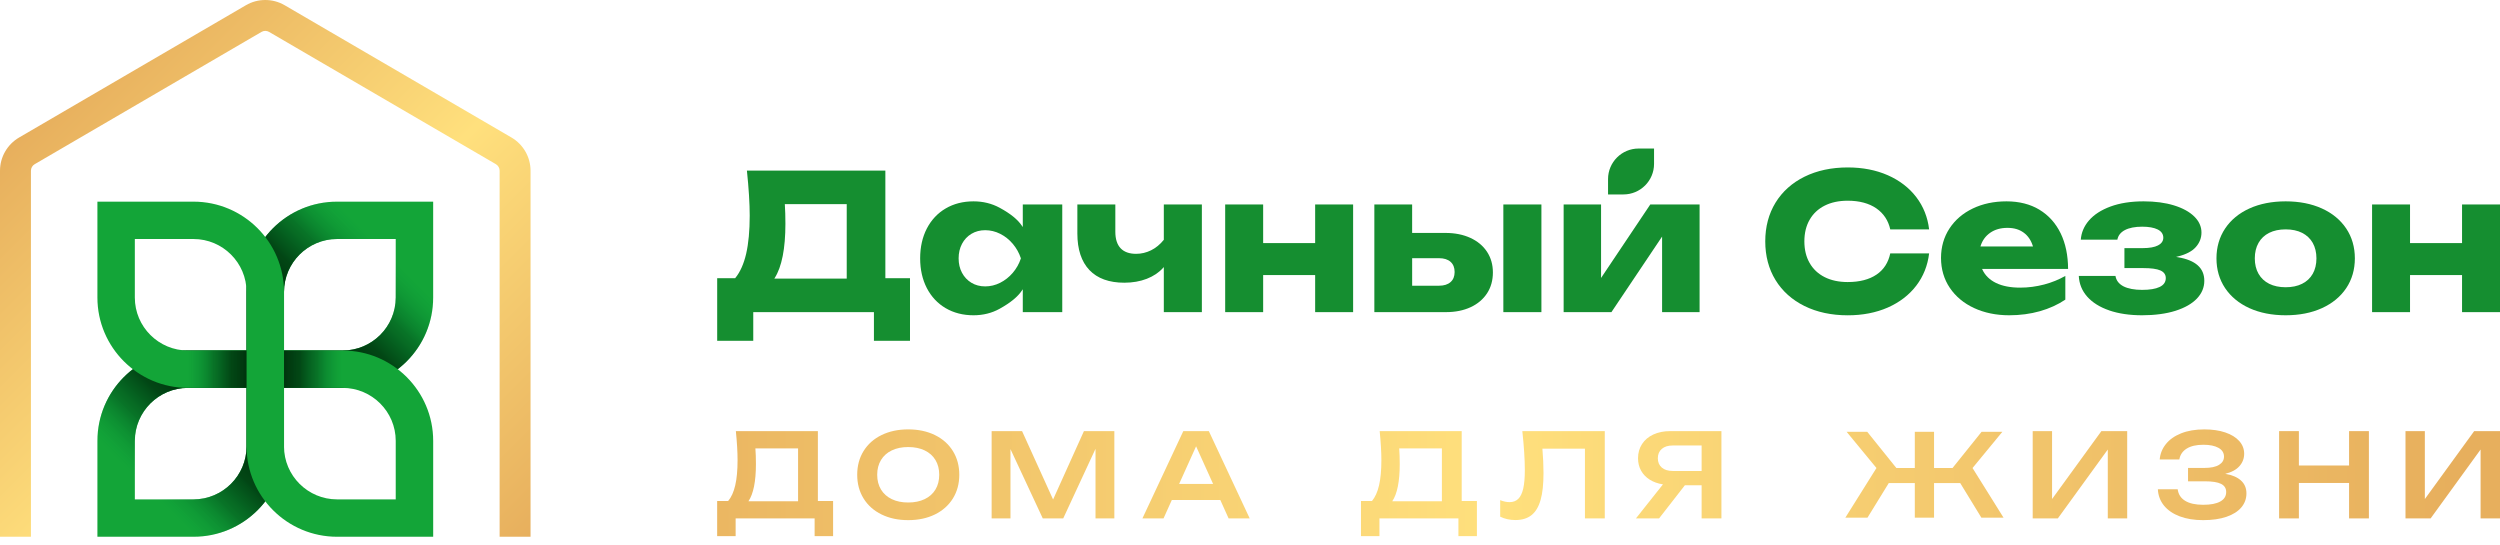 <?xml version="1.0" encoding="UTF-8"?> <svg xmlns="http://www.w3.org/2000/svg" width="165" height="36" viewBox="0 0 165 36" fill="none"><g clip-path="url(#clip0_36_848)"><path d="M22.247 13.309C18.953 13.309 16.273 15.983 16.273 19.271V23.134H12.403C9.109 23.134 6.429 25.809 6.429 29.097V35.426H12.771C16.065 35.426 18.745 32.751 18.745 29.464V25.601H22.615C25.909 25.601 28.589 22.926 28.589 19.638V13.309H22.247ZM16.273 29.464C16.273 31.392 14.702 32.959 12.771 32.959H8.9V29.097C8.9 27.169 10.471 25.601 12.403 25.601H16.273V29.464ZM26.118 19.638C26.118 21.566 24.547 23.134 22.615 23.134H18.745V19.271C18.745 17.343 20.316 15.775 22.247 15.775H26.118V19.638Z" fill="#13A538"></path><path d="M22.247 13.309H28.589V19.638C28.589 22.926 25.909 25.601 22.615 25.601H16.273V19.271C16.273 15.983 18.953 13.309 22.247 13.309ZM26.119 15.775H22.247C20.316 15.775 18.745 17.343 18.745 19.271V23.134H22.616C24.548 23.134 26.119 21.566 26.119 19.638V15.775Z" fill="url(#paint0_linear_36_848)"></path><path d="M12.771 35.426H6.429V29.097C6.429 25.809 9.109 23.134 12.403 23.134H18.745V29.463C18.745 32.751 16.065 35.426 12.771 35.426ZM8.899 32.959H12.771C14.702 32.959 16.273 31.392 16.273 29.463V25.601H12.402C10.47 25.601 8.899 27.169 8.899 29.097V32.959Z" fill="url(#paint1_linear_36_848)"></path><path d="M22.615 23.134H18.745V19.271C18.745 15.983 16.065 13.309 12.771 13.309H6.429V19.638C6.429 22.926 9.109 25.601 12.403 25.601H16.274V29.464C16.274 32.751 18.954 35.426 22.248 35.426H28.59V29.097C28.59 25.809 25.91 23.134 22.616 23.134H22.615ZM12.402 23.134C10.47 23.134 8.899 21.566 8.899 19.638V15.775H12.771C14.702 15.775 16.273 17.343 16.273 19.271V23.134H12.402ZM26.118 32.959H22.247C20.316 32.959 18.745 31.392 18.745 29.464V25.601H22.615C24.547 25.601 26.118 27.169 26.118 29.097V32.959Z" fill="#13A538"></path><path d="M22.616 23.134H18.745V25.601H22.616V23.134Z" fill="url(#paint2_linear_36_848)"></path><path d="M12.402 25.601H16.274V23.134H12.402V25.601Z" fill="url(#paint3_linear_36_848)"></path><path d="M35.017 35.426H32.975V11.265C32.975 11.09 32.881 10.927 32.73 10.837L17.76 2.106C17.605 2.016 17.413 2.015 17.259 2.106L2.289 10.837C2.137 10.925 2.042 11.09 2.042 11.265V35.426H0V11.265C0 10.369 0.482 9.53 1.258 9.077L16.228 0.346C17.017 -0.115 17.999 -0.115 18.789 0.346L33.759 9.077C34.534 9.53 35.016 10.368 35.016 11.265V35.426H35.017Z" fill="url(#paint4_linear_36_848)"></path><path d="M108.149 9.803H109.167V10.818C109.167 11.93 108.263 12.833 107.148 12.833H106.131V11.818C106.131 10.707 107.035 9.803 108.149 9.803Z" fill="#158E30"></path><path d="M60.06 22.493V18.363H58.434V11.258H49.296C49.419 12.439 49.481 13.441 49.481 14.238C49.481 15.225 49.402 16.067 49.248 16.741C49.092 17.416 48.851 17.958 48.527 18.352L48.519 18.363H47.334V22.493H49.715V20.6H57.679V22.493H60.06ZM55.884 18.388H51.105L51.133 18.345C51.6 17.605 51.837 16.403 51.837 14.771C51.837 14.286 51.824 13.859 51.8 13.5L51.797 13.471H55.884V18.388Z" fill="#158E30"></path><path d="M70.109 20.601V13.495H67.504V14.987L67.453 14.911C67.174 14.492 66.691 14.099 65.975 13.711C65.459 13.431 64.878 13.289 64.25 13.289C63.564 13.289 62.946 13.446 62.415 13.758C61.884 14.068 61.467 14.514 61.172 15.081C60.879 15.648 60.73 16.311 60.73 17.051C60.73 17.791 60.879 18.448 61.172 19.016C61.466 19.583 61.884 20.029 62.415 20.339C62.946 20.651 63.563 20.808 64.25 20.808C64.883 20.808 65.462 20.664 65.975 20.379C66.695 19.979 67.178 19.583 67.453 19.166L67.504 19.09V20.601H70.109ZM67.376 17.061C67.259 17.414 67.078 17.733 66.841 18.009C66.603 18.287 66.324 18.506 66.01 18.664C65.697 18.822 65.365 18.902 65.023 18.902C64.681 18.902 64.378 18.822 64.114 18.663C63.849 18.504 63.64 18.282 63.492 18.003C63.343 17.725 63.269 17.404 63.269 17.05C63.269 16.696 63.344 16.375 63.492 16.094C63.639 15.814 63.849 15.591 64.114 15.432C64.379 15.273 64.685 15.193 65.023 15.193C65.361 15.193 65.697 15.273 66.01 15.431C66.324 15.588 66.604 15.809 66.841 16.089C67.078 16.368 67.259 16.689 67.376 17.042L67.379 17.05L67.376 17.058V17.061Z" fill="#158E30"></path><path d="M79.323 20.601V13.495H76.812V15.827L76.806 15.834C76.562 16.136 76.279 16.368 75.968 16.521C75.656 16.674 75.325 16.753 74.983 16.753C74.534 16.753 74.188 16.629 73.959 16.384C73.729 16.14 73.612 15.774 73.612 15.298V13.495H71.106V15.416C71.106 16.461 71.374 17.271 71.902 17.825C72.43 18.38 73.204 18.659 74.205 18.659C74.747 18.659 75.246 18.572 75.685 18.402C76.124 18.231 76.487 17.988 76.764 17.68L76.812 17.625V20.601H79.323Z" fill="#158E30"></path><path d="M101.733 13.495H99.221V20.601H101.733V13.495Z" fill="#158E30"></path><path d="M97.063 20.274C97.527 20.058 97.891 19.749 98.147 19.357C98.403 18.964 98.531 18.502 98.531 17.984C98.531 17.467 98.401 17.011 98.144 16.619C97.886 16.226 97.516 15.917 97.046 15.701C96.575 15.485 96.025 15.374 95.407 15.374H93.201V13.494H90.707V20.6H95.444C96.052 20.6 96.596 20.491 97.061 20.274H97.063ZM93.202 18.857V17.041H94.98C95.303 17.041 95.558 17.121 95.736 17.28C95.915 17.438 96.005 17.664 96.005 17.952C96.005 18.241 95.915 18.459 95.736 18.618C95.558 18.776 95.303 18.857 94.98 18.857H93.202Z" fill="#158E30"></path><path d="M112.173 20.601V13.495H108.919L105.67 18.345V13.495H103.2V20.601H106.354L109.698 15.614V20.601H112.173Z" fill="#158E30"></path><path d="M124.757 15.139H127.322C127.226 14.337 126.942 13.621 126.476 13.012C126.005 12.395 125.372 11.908 124.597 11.566C123.822 11.225 122.933 11.051 121.953 11.051C120.878 11.051 119.917 11.257 119.096 11.663C118.276 12.068 117.632 12.645 117.183 13.379C116.734 14.113 116.507 14.971 116.507 15.93C116.507 16.89 116.734 17.749 117.183 18.482C117.632 19.216 118.276 19.792 119.096 20.198C119.917 20.604 120.878 20.81 121.953 20.81C122.933 20.81 123.821 20.637 124.597 20.296C125.372 19.954 126.004 19.469 126.476 18.85C126.942 18.241 127.226 17.525 127.322 16.723H124.757C124.63 17.331 124.326 17.803 123.849 18.124C123.369 18.45 122.728 18.615 121.947 18.615C121.364 18.615 120.851 18.505 120.425 18.289C119.996 18.072 119.663 17.758 119.435 17.357C119.204 16.956 119.088 16.476 119.088 15.93C119.088 15.385 119.204 14.906 119.435 14.505C119.663 14.104 119.996 13.79 120.425 13.573C120.851 13.357 121.364 13.247 121.947 13.247C122.719 13.247 123.356 13.418 123.84 13.753C124.319 14.086 124.627 14.552 124.757 15.139Z" fill="#158E30"></path><path d="M134.6 13.839C133.992 13.473 133.262 13.289 132.43 13.289C131.599 13.289 130.862 13.446 130.207 13.759C129.553 14.071 129.035 14.515 128.665 15.081C128.295 15.647 128.107 16.301 128.107 17.027C128.107 17.753 128.302 18.428 128.687 18.997C129.071 19.566 129.61 20.016 130.288 20.331C130.969 20.647 131.748 20.808 132.606 20.808C133.324 20.808 134.005 20.718 134.632 20.54C135.253 20.364 135.819 20.106 136.312 19.776V18.209C135.893 18.452 135.423 18.643 134.916 18.777C134.393 18.915 133.86 18.984 133.333 18.984C132.695 18.984 132.16 18.881 131.74 18.677C131.318 18.472 131.014 18.174 130.836 17.79L130.816 17.751H136.494C136.49 16.856 136.327 16.066 136.004 15.401C135.678 14.729 135.205 14.205 134.599 13.84L134.6 13.839ZM130.71 16.265L130.721 16.229C130.836 15.866 131.049 15.573 131.357 15.36C131.665 15.147 132.044 15.039 132.487 15.039C132.93 15.039 133.268 15.142 133.555 15.348C133.84 15.553 134.045 15.85 134.165 16.23L134.177 16.266H130.712L130.71 16.265Z" fill="#158E30"></path><path d="M139.206 20.487C139.827 20.7 140.558 20.808 141.376 20.808C142.194 20.808 142.966 20.709 143.583 20.512C144.199 20.316 144.676 20.043 144.999 19.702C145.321 19.362 145.484 18.97 145.484 18.536C145.484 18.102 145.337 17.767 145.048 17.51C144.757 17.253 144.32 17.073 143.75 16.979L143.62 16.956L143.75 16.924C144.281 16.793 144.677 16.584 144.924 16.306C145.172 16.028 145.297 15.706 145.297 15.347C145.297 14.955 145.138 14.6 144.822 14.29C144.504 13.977 144.052 13.73 143.477 13.554C142.902 13.378 142.232 13.289 141.483 13.289C140.645 13.289 139.908 13.404 139.292 13.631C138.678 13.858 138.199 14.168 137.869 14.553C137.546 14.929 137.366 15.355 137.332 15.82H139.746C139.794 15.548 139.961 15.335 140.239 15.187C140.522 15.038 140.907 14.961 141.383 14.961C141.816 14.961 142.159 15.022 142.402 15.142C142.652 15.266 142.778 15.45 142.778 15.69C142.778 15.905 142.661 16.075 142.428 16.197C142.201 16.316 141.862 16.376 141.42 16.376H140.212V17.694H141.453C141.968 17.694 142.348 17.745 142.58 17.847C142.819 17.951 142.942 18.122 142.942 18.354C142.942 18.615 142.804 18.814 142.531 18.942C142.265 19.069 141.877 19.132 141.377 19.132C140.877 19.132 140.445 19.052 140.143 18.895C139.845 18.738 139.669 18.509 139.621 18.211H137.2C137.226 18.73 137.411 19.188 137.75 19.572C138.098 19.966 138.587 20.273 139.207 20.485L139.206 20.487Z" fill="#158E30"></path><path d="M153.246 13.759C152.559 13.447 151.754 13.289 150.854 13.289C149.955 13.289 149.149 13.446 148.461 13.759C147.774 14.071 147.235 14.517 146.857 15.084C146.479 15.65 146.287 16.313 146.287 17.051C146.287 17.79 146.479 18.451 146.857 19.016C147.236 19.58 147.776 20.026 148.461 20.338C149.15 20.65 149.955 20.808 150.854 20.808C151.754 20.808 152.559 20.651 153.246 20.338C153.932 20.026 154.473 19.582 154.852 19.016C155.23 18.451 155.421 17.79 155.421 17.051C155.421 16.313 155.23 15.65 154.852 15.084C154.473 14.517 153.934 14.071 153.246 13.759ZM152.642 18.07C152.48 18.356 152.245 18.577 151.939 18.73C151.635 18.883 151.27 18.958 150.854 18.958C150.438 18.958 150.071 18.882 149.767 18.73C149.464 18.578 149.226 18.356 149.063 18.07C148.9 17.787 148.817 17.443 148.817 17.051C148.817 16.66 148.9 16.315 149.063 16.029C149.226 15.741 149.462 15.519 149.767 15.367C150.071 15.215 150.437 15.139 150.854 15.139C151.272 15.139 151.635 15.215 151.937 15.367C152.24 15.52 152.476 15.742 152.64 16.029C152.802 16.317 152.885 16.661 152.885 17.051C152.885 17.442 152.803 17.785 152.642 18.07Z" fill="#158E30"></path><path d="M165.001 20.601V13.495H162.495V16.044H159.062V13.495H156.557V20.601H159.062V18.154H162.495V20.601H165.001Z" fill="#158E30"></path><path d="M89.306 20.601V13.495H86.8V16.044H83.368V13.495H80.862V20.601H83.368V18.154H86.8V20.601H89.306Z" fill="#158E30"></path><path d="M47.333 33.067H48.057C48.267 32.821 48.423 32.476 48.526 32.031C48.629 31.588 48.679 31.034 48.679 30.37C48.679 29.854 48.643 29.214 48.567 28.454H53.98V33.067H54.984V35.385H53.765V34.215H48.552V35.385H47.332V33.067H47.333ZM52.673 33.082V29.595H49.856C49.88 29.908 49.891 30.254 49.891 30.635C49.891 31.203 49.849 31.694 49.766 32.107C49.682 32.518 49.559 32.844 49.398 33.082H52.672H52.673Z" fill="url(#paint5_linear_36_848)"></path><path d="M58.184 33.955C57.673 33.705 57.277 33.353 56.997 32.901C56.716 32.447 56.576 31.925 56.576 31.334C56.576 30.742 56.716 30.22 56.997 29.767C57.279 29.314 57.673 28.962 58.184 28.713C58.694 28.464 59.281 28.339 59.942 28.339C60.603 28.339 61.194 28.464 61.703 28.713C62.212 28.962 62.608 29.314 62.89 29.767C63.171 30.221 63.313 30.742 63.313 31.334C63.313 31.925 63.171 32.448 62.89 32.901C62.608 33.353 62.212 33.705 61.703 33.955C61.194 34.204 60.607 34.329 59.942 34.329C59.277 34.329 58.694 34.204 58.184 33.955ZM58.145 32.308C58.312 32.583 58.549 32.795 58.857 32.943C59.164 33.092 59.526 33.165 59.942 33.165C60.358 33.165 60.72 33.091 61.029 32.943C61.337 32.795 61.576 32.583 61.741 32.308C61.906 32.033 61.989 31.708 61.989 31.335C61.989 30.962 61.907 30.636 61.741 30.362C61.576 30.087 61.337 29.875 61.029 29.727C60.72 29.579 60.357 29.505 59.942 29.505C59.527 29.505 59.165 29.579 58.857 29.727C58.548 29.875 58.312 30.088 58.145 30.362C57.979 30.637 57.895 30.962 57.895 31.335C57.895 31.708 57.979 32.034 58.145 32.308Z" fill="url(#paint6_linear_36_848)"></path><path d="M73.546 34.215H72.304V29.621L70.173 34.215H68.823L66.691 29.641V34.215H65.448V28.454H67.457L69.504 32.967L71.539 28.454H73.547V34.215H73.546Z" fill="url(#paint7_linear_36_848)"></path><path d="M82.481 34.215H81.088L80.541 33.001H77.34L76.793 34.215H75.4L78.098 28.454H79.783L82.48 34.215H82.481ZM80.065 31.941L78.942 29.456L77.822 31.941H80.065Z" fill="url(#paint8_linear_36_848)"></path><path d="M89.825 33.067H90.549C90.758 32.821 90.915 32.476 91.018 32.031C91.12 31.588 91.171 31.034 91.171 30.37C91.171 29.854 91.134 29.214 91.059 28.454H96.472V33.067H97.476V35.385H96.256V34.215H91.044V35.385H89.824L89.825 33.067ZM95.165 33.082V29.595H92.348C92.372 29.908 92.383 30.254 92.383 30.635C92.383 31.203 92.341 31.694 92.258 32.107C92.174 32.518 92.051 32.844 91.89 33.082H95.165Z" fill="url(#paint9_linear_36_848)"></path><path d="M105.915 28.454V34.215H104.606V29.611H101.798C101.846 30.185 101.871 30.72 101.871 31.22C101.871 31.951 101.808 32.544 101.679 32.997C101.55 33.451 101.35 33.784 101.079 33.999C100.807 34.215 100.452 34.323 100.012 34.323C99.83 34.323 99.653 34.304 99.48 34.265C99.306 34.226 99.151 34.171 99.012 34.1V33.01C99.23 33.097 99.435 33.141 99.627 33.141C99.865 33.141 100.059 33.069 100.206 32.924C100.353 32.78 100.462 32.553 100.534 32.244C100.604 31.935 100.639 31.532 100.639 31.033C100.639 30.331 100.584 29.473 100.474 28.456H105.915V28.454Z" fill="url(#paint10_linear_36_848)"></path><path d="M109.755 31.968C109.421 31.917 109.132 31.814 108.884 31.659C108.637 31.503 108.446 31.306 108.311 31.063C108.177 30.821 108.11 30.548 108.11 30.244C108.11 29.891 108.198 29.578 108.375 29.306C108.552 29.034 108.8 28.825 109.121 28.677C109.441 28.528 109.81 28.454 110.229 28.454H113.614V34.215H112.307V32.027H111.202L109.498 34.215H107.971L109.755 31.968ZM109.678 30.86C109.852 31.009 110.094 31.084 110.402 31.084H112.307V29.402H110.402C110.094 29.402 109.852 29.477 109.678 29.627C109.504 29.778 109.417 29.982 109.417 30.244C109.417 30.505 109.504 30.71 109.678 30.86Z" fill="url(#paint11_linear_36_848)"></path><path d="M134.158 28.454H135.436V32.936L138.691 28.454H140.395V34.215H139.114V29.668L135.817 34.215H134.158V28.454Z" fill="url(#paint12_linear_36_848)"></path><path d="M143.864 34.081C143.422 33.913 143.075 33.677 142.824 33.37C142.575 33.063 142.439 32.703 142.419 32.291H143.727C143.77 32.624 143.935 32.878 144.221 33.054C144.507 33.229 144.903 33.316 145.407 33.316C145.912 33.316 146.271 33.244 146.533 33.102C146.796 32.958 146.928 32.749 146.928 32.472C146.928 32.229 146.816 32.05 146.591 31.936C146.366 31.822 146.008 31.766 145.515 31.766H144.41V30.883H145.491C145.917 30.883 146.239 30.815 146.456 30.681C146.674 30.547 146.784 30.366 146.784 30.138C146.784 29.887 146.663 29.694 146.42 29.558C146.177 29.422 145.845 29.354 145.422 29.354C144.96 29.354 144.593 29.438 144.321 29.608C144.049 29.778 143.887 30.016 143.836 30.326H142.54C142.571 29.953 142.705 29.615 142.945 29.314C143.183 29.013 143.519 28.775 143.952 28.601C144.386 28.427 144.896 28.34 145.483 28.34C146.009 28.34 146.471 28.407 146.868 28.541C147.265 28.677 147.573 28.865 147.79 29.108C148.007 29.351 148.115 29.631 148.115 29.945C148.115 30.259 148.01 30.534 147.801 30.768C147.592 31.002 147.281 31.17 146.868 31.273C147.314 31.347 147.659 31.493 147.9 31.71C148.143 31.929 148.265 32.212 148.265 32.563C148.265 32.914 148.152 33.222 147.928 33.489C147.704 33.755 147.376 33.962 146.947 34.109C146.517 34.256 146.004 34.329 145.407 34.329C144.809 34.329 144.305 34.245 143.862 34.079L143.864 34.081Z" fill="url(#paint13_linear_36_848)"></path><path d="M151.726 28.454V30.723H155.039V28.454H156.347V34.215H155.039V31.876H151.726V34.215H150.421V28.454H151.726Z" fill="url(#paint14_linear_36_848)"></path><path d="M158.763 28.454H160.04V32.936L163.295 28.454H165V34.215H163.719V29.668L160.421 34.215H158.763V28.454Z" fill="url(#paint15_linear_36_848)"></path><path d="M132.234 34.167H130.772L129.375 31.884L129.371 31.877L129.364 31.884H127.647V34.167H126.377V31.884H124.669L124.661 31.877L124.658 31.884L123.253 34.167H121.792L123.846 30.889L121.879 28.501H123.239L125.16 30.889H126.377V28.501H127.647V30.889H128.866L130.783 28.501H132.154L130.187 30.889L132.234 34.167Z" fill="url(#paint16_linear_36_848)"></path></g><defs><linearGradient id="paint0_linear_36_848" x1="29.241" y1="12.659" x2="17.472" y2="24.45" gradientUnits="userSpaceOnUse"><stop offset="0.33" stop-color="#058D39" stop-opacity="0"></stop><stop offset="0.37" stop-color="#047F32" stop-opacity="0.15"></stop><stop offset="0.5" stop-color="#01561D" stop-opacity="0.62"></stop><stop offset="0.63" stop-color="#003C11" stop-opacity="0.9"></stop><stop offset="0.73" stop-color="#00340D"></stop></linearGradient><linearGradient id="paint1_linear_36_848" x1="5.778" y1="36.075" x2="17.546" y2="24.285" gradientUnits="userSpaceOnUse"><stop offset="0.33" stop-color="#058D39" stop-opacity="0"></stop><stop offset="0.37" stop-color="#047F32" stop-opacity="0.15"></stop><stop offset="0.5" stop-color="#01561D" stop-opacity="0.62"></stop><stop offset="0.63" stop-color="#003C11" stop-opacity="0.9"></stop><stop offset="0.73" stop-color="#00340D"></stop></linearGradient><linearGradient id="paint2_linear_36_848" x1="18.745" y1="24.367" x2="22.616" y2="24.367" gradientUnits="userSpaceOnUse"><stop stop-color="#00340D"></stop><stop offset="0.26" stop-color="#003C11" stop-opacity="0.9"></stop><stop offset="0.57" stop-color="#01561D" stop-opacity="0.62"></stop><stop offset="0.91" stop-color="#047F32" stop-opacity="0.15"></stop><stop offset="1" stop-color="#058D39" stop-opacity="0"></stop></linearGradient><linearGradient id="paint3_linear_36_848" x1="16.274" y1="24.367" x2="12.402" y2="24.367" gradientUnits="userSpaceOnUse"><stop stop-color="#00340D"></stop><stop offset="0.26" stop-color="#003C11" stop-opacity="0.9"></stop><stop offset="0.57" stop-color="#01561D" stop-opacity="0.62"></stop><stop offset="0.91" stop-color="#047F32" stop-opacity="0.15"></stop><stop offset="1" stop-color="#058D39" stop-opacity="0"></stop></linearGradient><linearGradient id="paint4_linear_36_848" x1="2.441" y1="7.782" x2="32.52" y2="37.919" gradientUnits="userSpaceOnUse"><stop stop-color="#E7AF5D"></stop><stop offset="0.49" stop-color="#FFE07D"></stop><stop offset="1" stop-color="#E7AF5D"></stop></linearGradient><linearGradient id="paint5_linear_36_848" x1="37.532" y1="31.92" x2="162.01" y2="31.92" gradientUnits="userSpaceOnUse"><stop stop-color="#E7AF5D"></stop><stop offset="0.49" stop-color="#FFE07D"></stop><stop offset="1" stop-color="#E7AF5D"></stop></linearGradient><linearGradient id="paint6_linear_36_848" x1="37.533" y1="31.334" x2="162.01" y2="31.334" gradientUnits="userSpaceOnUse"><stop stop-color="#E7AF5D"></stop><stop offset="0.49" stop-color="#FFE07D"></stop><stop offset="1" stop-color="#E7AF5D"></stop></linearGradient><linearGradient id="paint7_linear_36_848" x1="37.533" y1="31.334" x2="162.01" y2="31.334" gradientUnits="userSpaceOnUse"><stop stop-color="#E7AF5D"></stop><stop offset="0.49" stop-color="#FFE07D"></stop><stop offset="1" stop-color="#E7AF5D"></stop></linearGradient><linearGradient id="paint8_linear_36_848" x1="37.533" y1="31.334" x2="162.011" y2="31.334" gradientUnits="userSpaceOnUse"><stop stop-color="#E7AF5D"></stop><stop offset="0.49" stop-color="#FFE07D"></stop><stop offset="1" stop-color="#E7AF5D"></stop></linearGradient><linearGradient id="paint9_linear_36_848" x1="37.532" y1="31.92" x2="162.01" y2="31.92" gradientUnits="userSpaceOnUse"><stop stop-color="#E7AF5D"></stop><stop offset="0.49" stop-color="#FFE07D"></stop><stop offset="1" stop-color="#E7AF5D"></stop></linearGradient><linearGradient id="paint10_linear_36_848" x1="37.532" y1="31.388" x2="162.009" y2="31.388" gradientUnits="userSpaceOnUse"><stop stop-color="#E7AF5D"></stop><stop offset="0.49" stop-color="#FFE07D"></stop><stop offset="1" stop-color="#E7AF5D"></stop></linearGradient><linearGradient id="paint11_linear_36_848" x1="37.533" y1="31.334" x2="162.01" y2="31.334" gradientUnits="userSpaceOnUse"><stop stop-color="#E7AF5D"></stop><stop offset="0.49" stop-color="#FFE07D"></stop><stop offset="1" stop-color="#E7AF5D"></stop></linearGradient><linearGradient id="paint12_linear_36_848" x1="37.533" y1="31.334" x2="162.01" y2="31.334" gradientUnits="userSpaceOnUse"><stop stop-color="#E7AF5D"></stop><stop offset="0.49" stop-color="#FFE07D"></stop><stop offset="1" stop-color="#E7AF5D"></stop></linearGradient><linearGradient id="paint13_linear_36_848" x1="37.533" y1="31.334" x2="162.01" y2="31.334" gradientUnits="userSpaceOnUse"><stop stop-color="#E7AF5D"></stop><stop offset="0.49" stop-color="#FFE07D"></stop><stop offset="1" stop-color="#E7AF5D"></stop></linearGradient><linearGradient id="paint14_linear_36_848" x1="37.533" y1="31.334" x2="162.01" y2="31.334" gradientUnits="userSpaceOnUse"><stop stop-color="#E7AF5D"></stop><stop offset="0.49" stop-color="#FFE07D"></stop><stop offset="1" stop-color="#E7AF5D"></stop></linearGradient><linearGradient id="paint15_linear_36_848" x1="37.532" y1="31.334" x2="162.01" y2="31.334" gradientUnits="userSpaceOnUse"><stop stop-color="#E7AF5D"></stop><stop offset="0.49" stop-color="#FFE07D"></stop><stop offset="1" stop-color="#E7AF5D"></stop></linearGradient><linearGradient id="paint16_linear_36_848" x1="37.533" y1="31.334" x2="162.011" y2="31.334" gradientUnits="userSpaceOnUse"><stop stop-color="#E7AF5D"></stop><stop offset="0.49" stop-color="#FFE07D"></stop><stop offset="1" stop-color="#E7AF5D"></stop></linearGradient><clipPath id="clip0_36_848"><rect width="165" height="36" fill="white"></rect></clipPath></defs></svg> 